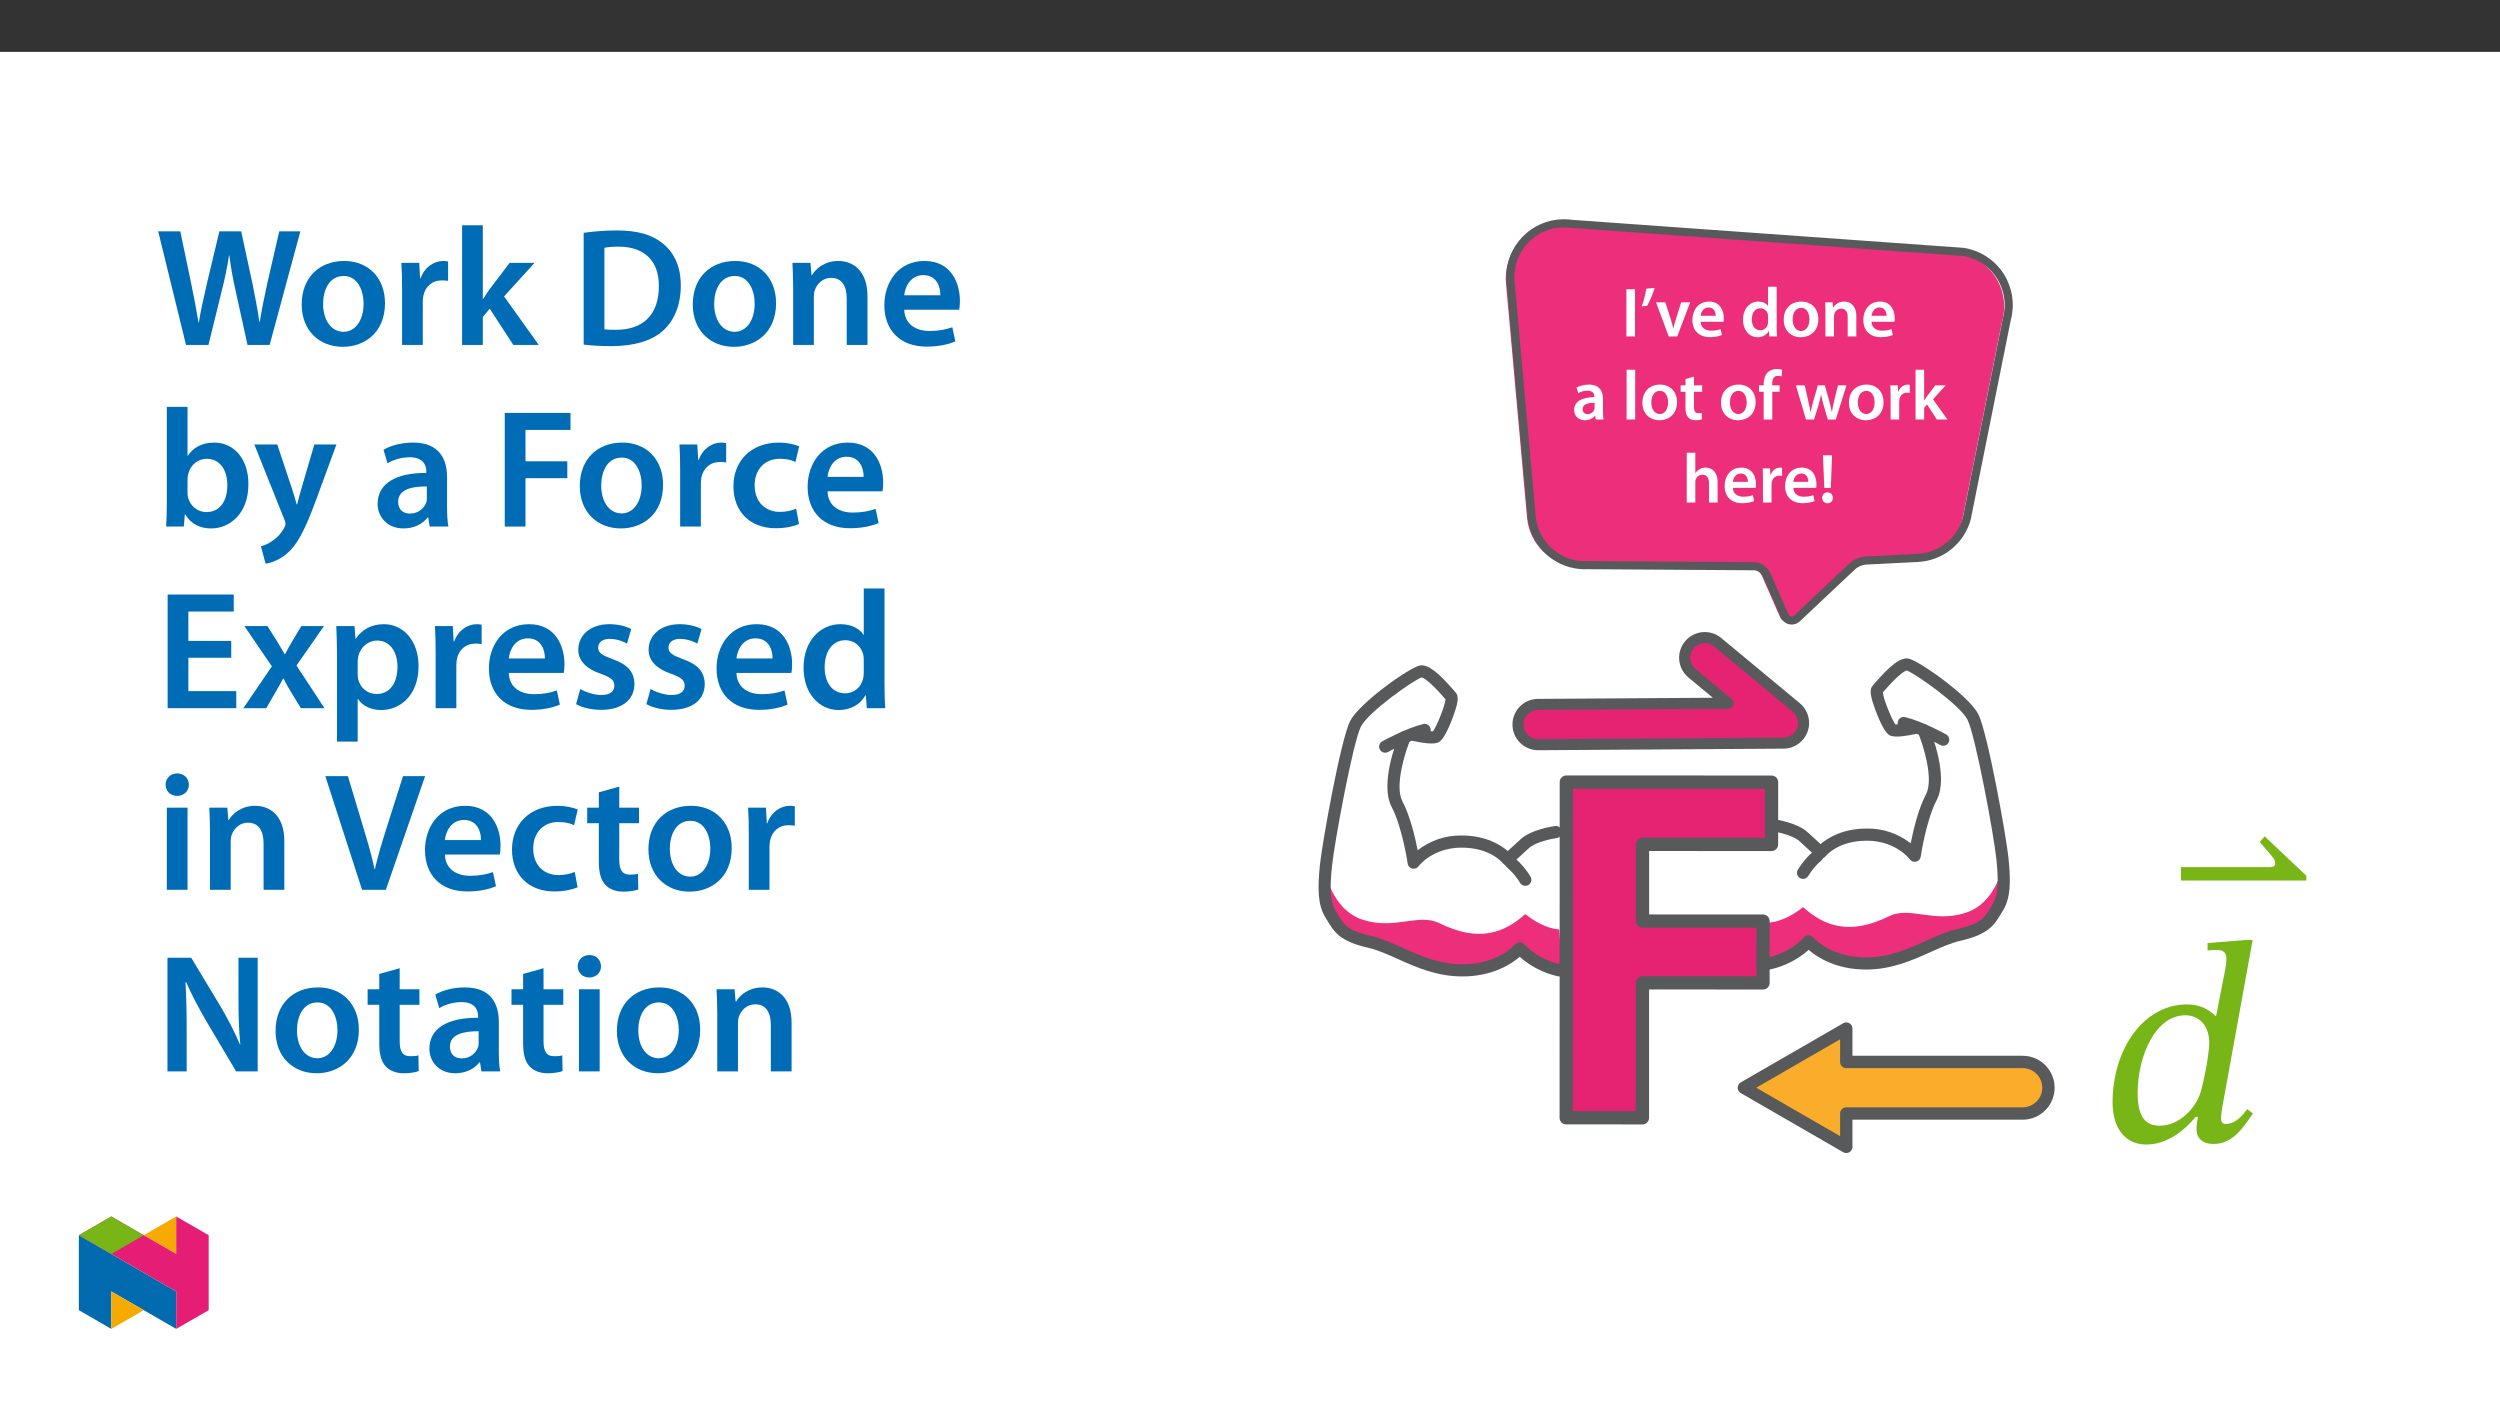 ﻿<?xml version="1.0" encoding="utf-8"?>
<svg xmlns="http://www.w3.org/2000/svg" xmlns:xlink="http://www.w3.org/1999/xlink" viewBox="0 0 960 540" version="1.1">
  <rect x="0" y="0" width="960" height="540" fill="#333333" stroke="none"/>
  <defs>
    <g>
      <symbol overflow="visible" id="glyph0-0">
        <path style="stroke:none;" d="M 0 0 L 95.625 0.031 L 95.672 -133.844 L 0.047 -133.875 Z M 47.844 -75.531 L 15.344 -124.312 L 80.375 -124.281 Z M 53.578 -66.922 L 86.109 -115.672 L 86.062 -18.141 Z M 15.297 -9.562 L 47.828 -58.312 L 80.328 -9.531 Z M 9.609 -115.703 L 42.109 -66.922 L 9.562 -18.172 Z M 9.609 -115.703 " />
      </symbol>
      <symbol overflow="visible" id="glyph0-1">
        <path style="stroke:none;" d="M 12.625 0 L 41.891 0.016 L 41.906 -51.812 L 88.188 -51.797 L 88.203 -75.516 L 41.922 -75.531 L 41.922 -104.984 L 91.453 -104.969 L 91.469 -128.875 L 12.672 -128.906 Z M 12.625 0 " />
      </symbol>
      <symbol overflow="visible" id="glyph1-0">
        <path style="stroke:none;" d="M 0 0 L 13.453 0 L 13.453 -18.828 L 0 -18.828 Z M 6.734 -10.625 L 2.156 -17.484 L 11.297 -17.484 Z M 7.531 -9.422 L 12.109 -16.281 L 12.109 -2.562 Z M 2.156 -1.344 L 6.734 -8.203 L 11.297 -1.344 Z M 1.344 -16.281 L 5.922 -9.422 L 1.344 -2.562 Z M 1.344 -16.281 " />
      </symbol>
      <symbol overflow="visible" id="glyph1-1">
        <path style="stroke:none;" d="M 1.906 -18.141 L 1.906 0 L 5.219 0 L 5.219 -18.141 Z M 1.906 -18.141 " />
      </symbol>
      <symbol overflow="visible" id="glyph1-2">
        <path style="stroke:none;" d="M 2.531 -18.375 C 2.203 -16.203 1.484 -13.531 0.781 -11.547 L 2.828 -11.766 C 3.828 -13.422 5 -16.172 5.734 -18.641 Z M 2.531 -18.375 " />
      </symbol>
      <symbol overflow="visible" id="glyph1-3">
        <path style="stroke:none;" d="M 0.297 -13.109 L 5.172 0 L 8.422 0 L 13.422 -13.109 L 9.953 -13.109 L 7.859 -6.453 C 7.5 -5.281 7.203 -4.25 6.969 -3.172 L 6.891 -3.172 C 6.641 -4.25 6.375 -5.297 6 -6.453 L 3.875 -13.109 Z M 0.297 -13.109 " />
      </symbol>
      <symbol overflow="visible" id="glyph1-4">
        <path style="stroke:none;" d="M 12.891 -5.625 C 12.938 -5.922 13 -6.406 13 -7.016 C 13 -9.906 11.594 -13.406 7.344 -13.406 C 3.141 -13.406 0.938 -9.984 0.938 -6.344 C 0.938 -2.344 3.438 0.266 7.688 0.266 C 9.578 0.266 11.141 -0.078 12.266 -0.562 L 11.781 -2.828 C 10.766 -2.469 9.688 -2.234 8.156 -2.234 C 6.031 -2.234 4.203 -3.25 4.109 -5.625 Z M 4.109 -7.938 C 4.25 -9.281 5.109 -11.141 7.156 -11.141 C 9.359 -11.141 9.906 -9.141 9.875 -7.938 Z M 4.109 -7.938 " />
      </symbol>
      <symbol overflow="visible" id="glyph1-5">
        <path style="stroke:none;" d="M 10.547 -19.109 L 10.547 -11.703 L 10.5 -11.703 C 9.906 -12.672 8.609 -13.406 6.812 -13.406 C 3.656 -13.406 0.922 -10.797 0.938 -6.406 C 0.938 -2.375 3.422 0.297 6.562 0.297 C 8.453 0.297 10.031 -0.625 10.812 -2.078 L 10.875 -2.078 L 11.031 0 L 13.969 0 C 13.906 -0.891 13.859 -2.344 13.859 -3.688 L 13.859 -19.109 Z M 10.547 -5.672 C 10.547 -5.328 10.516 -5 10.438 -4.703 C 10.109 -3.281 8.938 -2.375 7.594 -2.375 C 5.484 -2.375 4.312 -4.109 4.312 -6.531 C 4.312 -8.953 5.484 -10.844 7.609 -10.844 C 9.125 -10.844 10.172 -9.797 10.469 -8.531 C 10.516 -8.266 10.547 -7.906 10.547 -7.641 Z M 10.547 -5.672 " />
      </symbol>
      <symbol overflow="visible" id="glyph1-6">
        <path style="stroke:none;" d="M 7.719 -13.406 C 3.766 -13.406 0.938 -10.766 0.938 -6.453 C 0.938 -2.234 3.828 0.297 7.5 0.297 C 10.844 0.297 14.234 -1.859 14.234 -6.672 C 14.234 -10.656 11.625 -13.406 7.719 -13.406 Z M 7.641 -11 C 9.906 -11 10.812 -8.641 10.812 -6.594 C 10.812 -3.922 9.5 -2.094 7.609 -2.094 C 5.625 -2.094 4.359 -4.016 4.359 -6.531 C 4.359 -8.719 5.297 -11 7.641 -11 Z M 7.641 -11 " />
      </symbol>
      <symbol overflow="visible" id="glyph1-7">
        <path style="stroke:none;" d="M 1.781 0 L 5.078 0 L 5.078 -7.719 C 5.078 -8.094 5.141 -8.5 5.25 -8.766 C 5.594 -9.766 6.516 -10.703 7.828 -10.703 C 9.625 -10.703 10.328 -9.281 10.328 -7.406 L 10.328 0 L 13.641 0 L 13.641 -7.781 C 13.641 -11.922 11.281 -13.406 8.984 -13.406 C 6.812 -13.406 5.375 -12.156 4.797 -11.141 L 4.703 -11.141 L 4.547 -13.109 L 1.672 -13.109 C 1.719 -11.969 1.781 -10.703 1.781 -9.203 Z M 1.781 0 " />
      </symbol>
      <symbol overflow="visible" id="glyph1-8">
        <path style="stroke:none;" d="M 11.953 -7.859 C 11.953 -10.734 10.734 -13.406 6.531 -13.406 C 4.469 -13.406 2.766 -12.828 1.797 -12.25 L 2.453 -10.094 C 3.344 -10.656 4.688 -11.062 5.969 -11.062 C 8.281 -11.062 8.641 -9.625 8.641 -8.766 L 8.641 -8.562 C 3.797 -8.578 0.859 -6.891 0.859 -3.609 C 0.859 -1.609 2.344 0.297 4.984 0.297 C 6.703 0.297 8.078 -0.438 8.859 -1.453 L 8.938 -1.453 L 9.172 0 L 12.156 0 C 12 -0.812 11.953 -1.969 11.953 -3.141 Z M 8.719 -4.594 C 8.719 -4.359 8.719 -4.109 8.641 -3.875 C 8.312 -2.938 7.375 -2.078 6.031 -2.078 C 4.984 -2.078 4.141 -2.656 4.141 -3.953 C 4.141 -5.953 6.375 -6.438 8.719 -6.406 Z M 8.719 -4.594 " />
      </symbol>
      <symbol overflow="visible" id="glyph1-9">
        <path style="stroke:none;" d="M 1.781 0 L 5.078 0 L 5.078 -19.109 L 1.781 -19.109 Z M 1.781 0 " />
      </symbol>
      <symbol overflow="visible" id="glyph1-10">
        <path style="stroke:none;" d="M 2.312 -15.547 L 2.312 -13.109 L 0.453 -13.109 L 0.453 -10.625 L 2.312 -10.625 L 2.312 -4.469 C 2.312 -2.75 2.641 -1.531 3.359 -0.781 C 3.984 -0.109 4.984 0.297 6.219 0.297 C 7.234 0.297 8.125 0.141 8.609 -0.047 L 8.562 -2.562 C 8.172 -2.453 7.859 -2.422 7.266 -2.422 C 6 -2.422 5.562 -3.234 5.562 -4.844 L 5.562 -10.625 L 8.719 -10.625 L 8.719 -13.109 L 5.562 -13.109 L 5.562 -16.469 Z M 2.312 -15.547 " />
      </symbol>
      <symbol overflow="visible" id="glyph1-11">
        <path style="stroke:none;" d="M 5.469 0 L 5.469 -10.625 L 8.281 -10.625 L 8.281 -13.109 L 5.438 -13.109 L 5.438 -13.781 C 5.438 -15.391 5.969 -16.766 7.609 -16.766 C 8.234 -16.766 8.656 -16.656 9.047 -16.516 L 9.25 -19.078 C 8.75 -19.234 8.047 -19.406 7.156 -19.406 C 6 -19.406 4.703 -19.047 3.734 -18.141 C 2.609 -17.062 2.156 -15.359 2.156 -13.672 L 2.156 -13.109 L 0.375 -13.109 L 0.375 -10.625 L 2.156 -10.625 L 2.156 0 Z M 5.469 0 " />
      </symbol>
      <symbol overflow="visible" id="glyph1-12">
        <path style="stroke:none;" d="M 0.375 -13.109 L 4.25 0 L 7.344 0 L 9.016 -5.328 C 9.391 -6.625 9.719 -7.906 10.016 -9.531 L 10.062 -9.531 C 10.359 -7.938 10.656 -6.703 11.062 -5.328 L 12.625 0 L 15.688 0 L 19.797 -13.109 L 16.547 -13.109 L 15.094 -7.297 C 14.75 -5.766 14.422 -4.328 14.234 -2.906 L 14.172 -2.906 C 13.891 -4.328 13.531 -5.766 13.125 -7.297 L 11.484 -13.109 L 8.797 -13.109 L 7.078 -7.125 C 6.734 -5.781 6.297 -4.328 6.031 -2.906 L 5.969 -2.906 C 5.734 -4.328 5.438 -5.766 5.109 -7.156 L 3.766 -13.109 Z M 0.375 -13.109 " />
      </symbol>
      <symbol overflow="visible" id="glyph1-13">
        <path style="stroke:none;" d="M 1.781 0 L 5.078 0 L 5.078 -6.812 C 5.078 -7.156 5.109 -7.5 5.172 -7.797 C 5.469 -9.312 6.562 -10.312 8.125 -10.312 C 8.531 -10.312 8.828 -10.281 9.125 -10.219 L 9.125 -13.312 C 8.859 -13.375 8.656 -13.406 8.344 -13.406 C 6.922 -13.406 5.375 -12.453 4.734 -10.625 L 4.656 -10.625 L 4.516 -13.109 L 1.672 -13.109 C 1.75 -11.953 1.781 -10.656 1.781 -8.875 Z M 1.781 0 " />
      </symbol>
      <symbol overflow="visible" id="glyph1-14">
        <path style="stroke:none;" d="M 5.078 -19.109 L 1.781 -19.109 L 1.781 0 L 5.078 0 L 5.078 -4.469 L 6.188 -5.781 L 9.953 0 L 14.016 0 L 8.469 -7.75 L 13.344 -13.109 L 9.359 -13.109 L 6.156 -8.875 C 5.844 -8.422 5.469 -7.859 5.141 -7.344 L 5.078 -7.344 Z M 5.078 -19.109 " />
      </symbol>
      <symbol overflow="visible" id="glyph1-15">
        <path style="stroke:none;" d="M 1.781 0 L 5.078 0 L 5.078 -7.859 C 5.078 -8.203 5.109 -8.562 5.219 -8.859 C 5.594 -9.844 6.516 -10.703 7.797 -10.703 C 9.625 -10.703 10.328 -9.25 10.328 -7.375 L 10.328 0 L 13.641 0 L 13.641 -7.719 C 13.641 -11.922 11.297 -13.406 9.062 -13.406 C 8.234 -13.406 7.453 -13.188 6.781 -12.812 C 6.109 -12.453 5.547 -11.953 5.141 -11.328 L 5.078 -11.328 L 5.078 -19.109 L 1.781 -19.109 Z M 1.781 0 " />
      </symbol>
      <symbol overflow="visible" id="glyph1-16">
        <path style="stroke:none;" d="M 4.625 -5.594 L 5.109 -18.141 L 1.609 -18.141 L 2.125 -5.594 Z M 3.344 0.297 C 4.594 0.297 5.406 -0.625 5.406 -1.797 C 5.375 -3.047 4.594 -3.906 3.359 -3.906 C 2.156 -3.906 1.312 -3.047 1.312 -1.797 C 1.312 -0.625 2.156 0.297 3.344 0.297 Z M 3.344 0.297 " />
      </symbol>
      <symbol overflow="visible" id="glyph2-0">
        <path style="stroke:none;" d="M 35.062 -18.625 L 35.062 -20.391 C 35.062 -32.328 52.719 -40.875 52.719 -56.984 C 52.719 -68.391 43.188 -73.312 32.438 -73.312 C 21.375 -73.312 13.812 -67.078 13.812 -58.188 C 13.812 -53.047 15.891 -50.516 19.391 -50.516 C 22.031 -50.516 24.328 -51.953 24.328 -55.344 C 24.328 -59.516 22.031 -59.625 22.031 -63.234 C 22.031 -66.641 24.984 -69.156 31.453 -69.156 C 38.469 -69.156 42.844 -65.312 42.844 -56.656 C 42.844 -39.781 30.688 -35.734 30.688 -21.484 L 30.688 -18.625 Z M 39.234 -5.266 C 39.234 -8.656 36.938 -11.719 33.094 -11.719 C 29.047 -11.719 26.625 -8.766 26.625 -5.266 C 26.625 -1.641 28.719 0.875 32.984 0.875 C 36.938 0.875 39.234 -1.75 39.234 -5.266 Z M 65.203 18.516 L 65.203 -86.031 L 1.094 -86.031 L 1.094 18.516 Z M 59.516 12.719 L 6.688 12.719 L 6.688 -80.438 L 59.516 -80.438 Z M 59.516 12.719 " />
      </symbol>
      <symbol overflow="visible" id="glyph2-1">
        <path style="stroke:none;" d="M -2.078 -75.406 L -2.078 -77.266 L -18.078 -92.391 L -19.953 -90.203 L -16.547 -86.25 C -15.016 -84.391 -14.031 -83.516 -14.031 -81.969 C -14.031 -80.766 -14.906 -80.547 -16.547 -80.547 L -50.188 -80.547 L -50.188 -75.406 Z M -2.078 -75.406 " />
      </symbol>
      <symbol overflow="visible" id="glyph2-2">
        <path style="stroke:none;" d="M 57.969 -77.266 L 55.562 -77.266 L 40.656 -76.062 L 40.656 -73.203 C 40.656 -73.203 42.516 -73.422 44.391 -73.422 C 47.344 -73.422 47.891 -71.562 47.891 -70.141 C 47.891 -68.391 47.562 -66.531 47.562 -66.531 L 43.953 -48.109 L 43.625 -48.109 C 40.984 -50.844 37.266 -52.5 32.766 -52.5 C 16.328 -52.5 4.281 -35.734 4.172 -15.016 C 4.172 -3.953 9.859 1.312 17.094 1.312 C 23.891 1.312 30.578 -2.625 36.062 -9.312 L 36.938 -9.312 C 36.719 -8 36.391 -5.922 36.391 -4.609 C 36.391 -1.203 38.688 1.094 42.953 1.094 C 50.406 1.094 54.359 -5.266 58.078 -10.625 L 55.891 -12.281 C 54.359 -10.188 51.516 -6.578 47.672 -6.578 C 46.469 -6.578 45.812 -7.234 45.812 -8.656 C 45.812 -10.078 46.359 -13.266 46.359 -13.266 Z M 38.141 -19.281 C 36.281 -12.5 29.594 -5.922 22.359 -5.922 C 17.203 -5.922 13.812 -8.766 13.812 -18.406 C 13.812 -32.875 20.719 -48.328 32.109 -48.328 C 37.047 -48.328 41.312 -44.828 41.312 -37.594 C 41.312 -35.062 40.328 -27.844 38.141 -19.281 Z M 38.141 -19.281 " />
      </symbol>
      <symbol overflow="visible" id="glyph3-0">
        <path style="stroke:none;" d="M 0 0 L 32.375 0 L 32.375 -45.328 L 0 -45.328 Z M 16.188 -25.578 L 5.188 -42.094 L 27.188 -42.094 Z M 18.125 -22.656 L 29.141 -39.172 L 29.141 -6.156 Z M 5.188 -3.234 L 16.188 -19.75 L 27.188 -3.234 Z M 3.234 -39.172 L 14.25 -22.656 L 3.234 -6.156 Z M 3.234 -39.172 " />
      </symbol>
      <symbol overflow="visible" id="glyph3-1">
        <path style="stroke:none;" d="M 20.266 0 L 25.312 -20.531 C 26.609 -25.516 27.453 -29.719 28.172 -34.375 L 28.297 -34.375 C 28.875 -29.656 29.656 -25.516 30.75 -20.531 L 35.281 0 L 43.766 0 L 55.562 -43.641 L 47.469 -43.641 L 42.922 -23.953 C 41.766 -18.578 40.734 -13.594 39.953 -8.812 L 39.828 -8.812 C 39.172 -13.531 38.203 -18.391 37.172 -23.562 L 32.828 -43.641 L 24.469 -43.641 L 19.75 -23.891 C 18.516 -18.391 17.281 -13.203 16.578 -8.609 L 16.453 -8.609 C 15.734 -12.953 14.703 -18.516 13.594 -23.828 L 9.453 -43.641 L 0.969 -43.641 L 11.656 0 Z M 20.266 0 " />
      </symbol>
      <symbol overflow="visible" id="glyph3-2">
        <path style="stroke:none;" d="M 18.578 -32.25 C 9.062 -32.25 2.266 -25.906 2.266 -15.547 C 2.266 -5.375 9.188 0.719 18.062 0.719 C 26.094 0.719 34.25 -4.469 34.25 -16.062 C 34.25 -25.641 27.969 -32.25 18.578 -32.25 Z M 18.391 -26.484 C 23.828 -26.484 26.031 -20.781 26.031 -15.859 C 26.031 -9.453 22.859 -5.047 18.328 -5.047 C 13.531 -5.047 10.484 -9.641 10.484 -15.734 C 10.484 -20.984 12.75 -26.484 18.391 -26.484 Z M 18.391 -26.484 " />
      </symbol>
      <symbol overflow="visible" id="glyph3-3">
        <path style="stroke:none;" d="M 4.281 0 L 12.234 0 L 12.234 -16.375 C 12.234 -17.219 12.297 -18.062 12.438 -18.781 C 13.141 -22.406 15.797 -24.797 19.547 -24.797 C 20.531 -24.797 21.234 -24.734 21.953 -24.609 L 21.953 -32.047 C 21.297 -32.188 20.844 -32.25 20.078 -32.25 C 16.641 -32.25 12.953 -29.984 11.391 -25.578 L 11.203 -25.578 L 10.875 -31.531 L 4.016 -31.531 C 4.203 -28.75 4.281 -25.641 4.281 -21.375 Z M 4.281 0 " />
      </symbol>
      <symbol overflow="visible" id="glyph3-4">
        <path style="stroke:none;" d="M 12.234 -45.969 L 4.281 -45.969 L 4.281 0 L 12.234 0 L 12.234 -10.75 L 14.891 -13.922 L 23.953 0 L 33.734 0 L 20.391 -18.641 L 32.109 -31.531 L 22.531 -31.531 L 14.828 -21.375 C 14.047 -20.266 13.141 -18.906 12.375 -17.672 L 12.234 -17.672 Z M 12.234 -45.969 " />
      </symbol>
      <symbol overflow="visible" id="glyph3-5">
        <path style="stroke:none;" d="M 4.594 -0.125 C 7.25 0.188 10.75 0.453 15.344 0.453 C 23.828 0.453 30.75 -1.547 35.094 -5.5 C 39.234 -9.266 41.891 -15.016 41.891 -22.859 C 41.891 -30.234 39.297 -35.484 35.031 -38.922 C 31.016 -42.281 25.453 -43.969 17.281 -43.969 C 12.562 -43.969 8.156 -43.578 4.594 -43.062 Z M 12.562 -37.297 C 13.734 -37.562 15.469 -37.75 18 -37.75 C 27.969 -37.75 33.547 -32.188 33.469 -22.594 C 33.469 -11.531 27.328 -5.766 16.969 -5.828 C 15.344 -5.828 13.656 -5.828 12.562 -6.016 Z M 12.562 -37.297 " />
      </symbol>
      <symbol overflow="visible" id="glyph3-6">
        <path style="stroke:none;" d="M 4.281 0 L 12.234 0 L 12.234 -18.578 C 12.234 -19.484 12.375 -20.469 12.625 -21.109 C 13.469 -23.5 15.672 -25.766 18.844 -25.766 C 23.188 -25.766 24.859 -22.344 24.859 -17.812 L 24.859 0 L 32.828 0 L 32.828 -18.719 C 32.828 -28.688 27.125 -32.25 21.625 -32.25 C 16.375 -32.25 12.953 -29.266 11.531 -26.812 L 11.328 -26.812 L 10.938 -31.531 L 4.016 -31.531 C 4.141 -28.812 4.281 -25.766 4.281 -22.141 Z M 4.281 0 " />
      </symbol>
      <symbol overflow="visible" id="glyph3-7">
        <path style="stroke:none;" d="M 31.016 -13.531 C 31.141 -14.25 31.281 -15.406 31.281 -16.906 C 31.281 -23.828 27.906 -32.25 17.672 -32.25 C 7.578 -32.25 2.266 -24.016 2.266 -15.281 C 2.266 -5.641 8.281 0.641 18.516 0.641 C 23.047 0.641 26.812 -0.188 29.531 -1.359 L 28.359 -6.797 C 25.906 -5.953 23.312 -5.375 19.625 -5.375 C 14.5 -5.375 10.094 -7.828 9.906 -13.531 Z M 9.906 -19.094 C 10.234 -22.344 12.297 -26.812 17.219 -26.812 C 22.531 -26.812 23.828 -22.016 23.766 -19.094 Z M 9.906 -19.094 " />
      </symbol>
      <symbol overflow="visible" id="glyph3-8">
        <path style="stroke:none;" d="M 4.281 -8.875 C 4.281 -5.641 4.141 -2.141 4.016 0 L 10.812 0 L 11.203 -4.734 L 11.328 -4.734 C 13.594 -0.844 17.219 0.719 21.297 0.719 C 28.422 0.719 35.609 -4.922 35.609 -16.25 C 35.672 -25.828 30.172 -32.25 22.469 -32.25 C 17.734 -32.25 14.312 -30.234 12.375 -27.188 L 12.234 -27.188 L 12.234 -45.969 L 4.281 -45.969 Z M 12.234 -18.125 C 12.234 -18.906 12.375 -19.625 12.5 -20.203 C 13.344 -23.703 16.312 -26.031 19.547 -26.031 C 24.859 -26.031 27.516 -21.5 27.516 -15.922 C 27.516 -9.516 24.469 -5.562 19.484 -5.562 C 16.062 -5.562 13.281 -7.906 12.438 -11.141 C 12.297 -11.719 12.234 -12.375 12.234 -13.016 Z M 12.234 -18.125 " />
      </symbol>
      <symbol overflow="visible" id="glyph3-9">
        <path style="stroke:none;" d="M 0.516 -31.531 L 12.109 -2.594 C 12.438 -1.812 12.5 -1.359 12.5 -1.031 C 12.5 -0.641 12.375 -0.188 12.047 0.391 C 10.938 2.531 9.188 4.406 7.641 5.375 C 6.016 6.547 4.406 7.25 3.047 7.578 L 4.859 14.25 C 6.797 13.984 10.031 12.953 13.203 10.234 C 16.906 7 19.812 1.75 24.156 -10.031 L 32.047 -31.531 L 23.562 -31.531 L 18.641 -14.703 C 18 -12.688 17.422 -10.297 16.969 -8.547 L 16.766 -8.547 C 16.312 -10.297 15.609 -12.688 14.953 -14.641 L 9.328 -31.531 Z M 0.516 -31.531 " />
      </symbol>
      <symbol overflow="visible" id="glyph3-10">
        <path style="stroke:none;" d="M 28.75 -18.906 C 28.75 -25.828 25.828 -32.25 15.734 -32.25 C 10.75 -32.25 6.672 -30.891 4.344 -29.469 L 5.891 -24.281 C 8.031 -25.641 11.266 -26.609 14.375 -26.609 C 19.938 -26.609 20.781 -23.188 20.781 -21.109 L 20.781 -20.594 C 9.125 -20.656 2.078 -16.578 2.078 -8.672 C 2.078 -3.891 5.641 0.719 11.984 0.719 C 16.125 0.719 19.422 -1.031 21.297 -3.5 L 21.5 -3.5 L 22.078 0 L 29.266 0 C 28.875 -1.938 28.75 -4.734 28.75 -7.578 Z M 20.984 -11.078 C 20.984 -10.484 20.984 -9.906 20.781 -9.328 C 20 -7.062 17.734 -4.984 14.5 -4.984 C 11.984 -4.984 9.969 -6.406 9.969 -9.516 C 9.969 -14.312 15.344 -15.469 20.984 -15.406 Z M 20.984 -11.078 " />
      </symbol>
      <symbol overflow="visible" id="glyph3-11">
        <path style="stroke:none;" d="M 4.594 0 L 12.562 0 L 12.562 -18.578 L 28.625 -18.578 L 28.625 -25.062 L 12.562 -25.062 L 12.562 -37.109 L 29.844 -37.109 L 29.844 -43.641 L 4.594 -43.641 Z M 4.594 0 " />
      </symbol>
      <symbol overflow="visible" id="glyph3-12">
        <path style="stroke:none;" d="M 26.359 -6.859 C 24.797 -6.219 22.797 -5.641 20.078 -5.641 C 14.641 -5.641 10.422 -9.328 10.422 -15.797 C 10.359 -21.562 13.984 -26.031 20.078 -26.031 C 22.922 -26.031 24.797 -25.453 26.094 -24.797 L 27.516 -30.828 C 25.703 -31.594 22.734 -32.25 19.812 -32.25 C 8.734 -32.25 2.266 -24.922 2.266 -15.469 C 2.266 -5.703 8.672 0.641 18.516 0.641 C 22.469 0.641 25.766 -0.188 27.453 -0.969 Z M 26.359 -6.859 " />
      </symbol>
      <symbol overflow="visible" id="glyph3-13">
        <path style="stroke:none;" d="M 29.016 -25.828 L 12.562 -25.828 L 12.562 -37.109 L 29.984 -37.109 L 29.984 -43.641 L 4.594 -43.641 L 4.594 0 L 30.953 0 L 30.953 -6.547 L 12.562 -6.547 L 12.562 -19.359 L 29.016 -19.359 Z M 29.016 -25.828 " />
      </symbol>
      <symbol overflow="visible" id="glyph3-14">
        <path style="stroke:none;" d="M 0.719 -31.531 L 11.266 -16.062 L 0.328 0 L 9.125 0 L 12.75 -6.281 C 13.734 -8.031 14.703 -9.578 15.609 -11.391 L 15.734 -11.391 C 16.641 -9.641 17.547 -7.969 18.578 -6.281 L 22.406 0 L 31.469 0 L 20.719 -16.375 L 31.281 -31.531 L 22.594 -31.531 L 19.094 -25.703 C 18.125 -24.094 17.219 -22.469 16.312 -20.719 L 16.188 -20.719 C 15.281 -22.344 14.375 -23.891 13.344 -25.578 L 9.578 -31.531 Z M 0.719 -31.531 " />
      </symbol>
      <symbol overflow="visible" id="glyph3-15">
        <path style="stroke:none;" d="M 4.281 12.828 L 12.234 12.828 L 12.234 -3.5 L 12.375 -3.5 C 13.984 -0.969 17.281 0.719 21.234 0.719 C 28.422 0.719 35.609 -4.797 35.609 -16.188 C 35.609 -26.031 29.594 -32.25 22.344 -32.25 C 17.547 -32.25 13.859 -30.234 11.531 -26.672 L 11.391 -26.672 L 11 -31.531 L 4.016 -31.531 C 4.141 -28.562 4.281 -25.188 4.281 -21.047 Z M 12.234 -18.062 C 12.234 -18.719 12.375 -19.422 12.5 -20.078 C 13.344 -23.562 16.375 -25.969 19.688 -25.969 C 24.797 -25.969 27.516 -21.438 27.516 -15.859 C 27.516 -9.641 24.547 -5.438 19.484 -5.438 C 16.062 -5.438 13.281 -7.766 12.438 -11 C 12.297 -11.719 12.234 -12.438 12.234 -13.203 Z M 12.234 -18.062 " />
      </symbol>
      <symbol overflow="visible" id="glyph3-16">
        <path style="stroke:none;" d="M 2.328 -1.547 C 4.656 -0.266 8.094 0.641 11.906 0.641 C 20.266 0.641 24.734 -3.5 24.734 -9.266 C 24.672 -13.922 22.078 -16.828 16.312 -18.844 C 12.297 -20.328 10.812 -21.234 10.812 -23.25 C 10.812 -25.188 12.375 -26.609 15.219 -26.609 C 18 -26.609 20.594 -25.578 21.891 -24.797 L 23.5 -30.375 C 21.625 -31.406 18.578 -32.25 15.094 -32.25 C 7.766 -32.25 3.172 -27.969 3.172 -22.406 C 3.172 -18.641 5.703 -15.281 11.844 -13.203 C 15.734 -11.781 17.031 -10.75 17.031 -8.609 C 17.031 -6.547 15.469 -5.047 11.984 -5.047 C 9.125 -5.047 5.703 -6.281 3.953 -7.375 Z M 2.328 -1.547 " />
      </symbol>
      <symbol overflow="visible" id="glyph3-17">
        <path style="stroke:none;" d="M 25.375 -45.969 L 25.375 -28.172 L 25.25 -28.172 C 23.828 -30.5 20.719 -32.25 16.375 -32.25 C 8.812 -32.25 2.203 -25.969 2.266 -15.406 C 2.266 -5.703 8.219 0.719 15.797 0.719 C 20.328 0.719 24.156 -1.484 26.031 -4.984 L 26.156 -4.984 L 26.547 0 L 33.609 0 C 33.469 -2.141 33.344 -5.641 33.344 -8.875 L 33.344 -45.969 Z M 25.375 -13.656 C 25.375 -12.828 25.312 -12.047 25.125 -11.328 C 24.344 -7.906 21.5 -5.703 18.266 -5.703 C 13.203 -5.703 10.359 -9.906 10.359 -15.734 C 10.359 -21.562 13.203 -26.094 18.328 -26.094 C 21.953 -26.094 24.469 -23.562 25.188 -20.531 C 25.312 -19.875 25.375 -19.031 25.375 -18.391 Z M 25.375 -13.656 " />
      </symbol>
      <symbol overflow="visible" id="glyph3-18">
        <path style="stroke:none;" d="M 12.234 0 L 12.234 -31.531 L 4.281 -31.531 L 4.281 0 Z M 8.281 -44.672 C 5.641 -44.672 3.812 -42.797 3.812 -40.344 C 3.812 -38.016 5.562 -36.062 8.219 -36.062 C 11 -36.062 12.75 -38.016 12.75 -40.344 C 12.688 -42.797 11 -44.672 8.281 -44.672 Z M 8.281 -44.672 " />
      </symbol>
      <symbol overflow="visible" id="glyph3-19">
        <path style="stroke:none;" d="M 23.703 0 L 38.781 -43.641 L 30.297 -43.641 L 23.953 -23.703 C 22.281 -18.391 20.656 -13.078 19.484 -7.906 L 19.359 -7.906 C 18.266 -13.203 16.766 -18.266 15.094 -23.766 L 9.125 -43.641 L 0.453 -43.641 L 14.562 0 Z M 23.703 0 " />
      </symbol>
      <symbol overflow="visible" id="glyph3-20">
        <path style="stroke:none;" d="M 5.562 -37.422 L 5.562 -31.531 L 1.094 -31.531 L 1.094 -25.578 L 5.562 -25.578 L 5.562 -10.75 C 5.562 -6.609 6.344 -3.688 8.094 -1.875 C 9.578 -0.266 11.984 0.719 14.953 0.719 C 17.422 0.719 19.547 0.328 20.719 -0.125 L 20.594 -6.156 C 19.688 -5.891 18.906 -5.828 17.484 -5.828 C 14.438 -5.828 13.406 -7.766 13.406 -11.656 L 13.406 -25.578 L 20.984 -25.578 L 20.984 -31.531 L 13.406 -31.531 L 13.406 -39.625 Z M 5.562 -37.422 " />
      </symbol>
      <symbol overflow="visible" id="glyph3-21">
        <path style="stroke:none;" d="M 11.906 0 L 11.906 -15.609 C 11.906 -22.797 11.781 -28.562 11.453 -34.188 L 11.719 -34.25 C 13.859 -29.328 16.703 -24.016 19.484 -19.234 L 30.891 0 L 39.172 0 L 39.172 -43.641 L 31.797 -43.641 L 31.797 -28.422 C 31.797 -21.75 31.922 -16.125 32.5 -10.297 L 32.375 -10.297 C 30.375 -15.016 27.781 -20.078 24.922 -24.922 L 13.656 -43.641 L 4.531 -43.641 L 4.531 0 Z M 11.906 0 " />
      </symbol>
    </g>
    <clipPath id="clip1">
      <path d="M 535 84.18 L 788.973 84.18 L 788.973 283 L 535 283 Z M 535 84.18 " />
    </clipPath>
    <clipPath id="clip2">
      <path d="M 506.32 255 L 602 255 L 602 375 L 506.32 375 Z M 506.32 255 " />
    </clipPath>
    <clipPath id="clip3">
      <rect width="102" height="209" />
    </clipPath>
    <g id="surface7" clip-path="url(#clip3)">
      <g style="fill:rgb(90.199%,13.3%,44.699%);fill-opacity:1;">
        <use xlink:href="#glyph0-1" x="0.803" y="160.218" />
      </g>
    </g>
    <clipPath id="clip4">
      <path d="M 586 266 L 693 266 L 693 478.223 L 586 478.223 Z M 586 266 " />
    </clipPath>
    <clipPath id="clip5">
      <rect width="107" height="213" />
    </clipPath>
    <g id="surface6" clip-path="url(#clip5)">
      <path style="fill:none;stroke-width:6;stroke-linecap:round;stroke-linejoin:round;stroke:rgb(34.499%,34.9%,35.699%);stroke-opacity:1;stroke-miterlimit:4;" d="M 0.001 0 L 34.427 -0.014 L 34.449 60.961 L 88.898 60.938 L 88.907 88.842 L 34.459 88.861 L 34.472 123.511 L 92.749 123.488 L 92.758 151.613 L 0.056 151.65 Z M 0.001 0 " transform="matrix(0.85,0,0,-0.85,15.425,163.223)" />
    </g>
    <clipPath id="clip6">
      <path d="M 667 392 L 788.973 392 L 788.973 443 L 667 443 Z M 667 392 " />
    </clipPath>
    <clipPath id="clip7">
      <path d="M 30.277 474 L 68 474 L 68 510.301 L 30.277 510.301 Z M 30.277 474 " />
    </clipPath>
    <clipPath id="clip8">
      <path d="M 42 495 L 56 495 L 56 510.301 L 42 510.301 Z M 42 495 " />
    </clipPath>
    <clipPath id="clip9">
      <path d="M 55 467.125 L 68 467.125 L 68 482 L 55 482 Z M 55 467.125 " />
    </clipPath>
    <clipPath id="clip10">
      <path d="M 30.277 467.125 L 80.133 467.125 L 80.133 510.301 L 30.277 510.301 Z M 30.277 467.125 " />
    </clipPath>
    <clipPath id="clip11">
      <path d="M 30.277 467.125 L 56 467.125 L 56 482 L 30.277 482 Z M 30.277 467.125 " />
    </clipPath>
  </defs>
  <g id="surface1">
    <path style=" stroke:none;fill-rule:nonzero;fill:rgb(100%,100%,100%);fill-opacity:1;" d="M 0 559.926 L 960 559.926 L 960 19.926 L 0 19.926 Z M 0 559.926 " />
    <path style=" stroke:none;fill-rule:nonzero;fill:rgb(92.899%,17.999%,47.8%);fill-opacity:1;" d="M 766.277 106.383 C 763.066 101.441 757.895 98.109 752.066 97.227 L 601.902 86.48 C 601.441 86.41 600.977 86.359 600.52 86.316 C 589.168 85.383 579.207 93.828 578.273 105.18 C 578.172 106.434 578.184 107.695 578.309 108.949 L 586.402 199.012 C 587.398 208.871 595.27 216.625 605.141 217.477 C 606.074 217.555 607.012 217.57 607.949 217.523 L 671.254 217.93 C 673.562 217.812 675.703 219.137 676.633 221.25 L 683.559 237.016 C 684.215 238.508 685.957 239.188 687.453 238.531 C 687.758 238.395 688.043 238.207 688.289 237.977 L 709.375 218.141 C 710.914 216.691 712.922 215.84 715.031 215.734 L 734.656 214.75 C 743.547 214.312 751.148 208.219 753.5 199.633 L 768.863 123.094 C 770.43 117.41 769.488 111.328 766.277 106.383 " />
    <g clip-path="url(#clip1)" clip-rule="nonzero">
      <path style="fill:none;stroke-width:3.673;stroke-linecap:butt;stroke-linejoin:miter;stroke:rgb(34.499%,34.9%,35.699%);stroke-opacity:1;stroke-miterlimit:10;" d="M 0.002 0.002 C -3.78 5.815 -9.865 9.735 -16.721 10.774 L -193.385 23.412 C -193.923 23.495 -194.474 23.559 -195.012 23.605 C -208.367 24.708 -220.081 14.772 -221.184 1.417 C -221.303 -0.058 -221.289 -1.542 -221.142 -3.017 L -211.62 -108.973 C -210.448 -120.573 -201.188 -129.695 -189.575 -130.697 L -189.571 -130.697 C -188.477 -130.788 -187.374 -130.807 -186.271 -130.752 L -111.795 -131.23 C -109.079 -131.092 -106.561 -132.65 -105.467 -135.136 L -97.319 -153.684 C -96.547 -155.439 -94.497 -156.239 -92.737 -155.467 C -92.374 -155.306 -92.043 -155.085 -91.754 -154.814 L -66.947 -131.478 C -65.136 -129.773 -62.774 -128.771 -60.292 -128.647 L -37.204 -127.489 C -26.744 -126.979 -17.801 -119.805 -15.035 -109.704 L 3.044 -19.658 C 4.882 -12.971 3.775 -5.816 0.002 0.002 Z M 0.002 0.002 " transform="matrix(0.85,0,0,-0.85,768.026,105.877)" />
    </g>
    <path style=" stroke:none;fill-rule:nonzero;fill:rgb(92.899%,17.999%,47.8%);fill-opacity:1;" d="M 508.957 334.543 C 508.957 334.543 511.207 349.32 523.426 353.23 C 535.648 357.137 544.777 350.574 552.723 354.496 C 568.07 362.07 577.684 358.152 585.723 351.004 C 593.074 356.91 598.758 356.91 598.758 356.91 L 599.762 372.625 L 588.23 368.527 L 583.621 364.684 C 583.621 364.684 573.621 372.625 561.559 372.625 C 549.492 372.625 534.734 364.336 530.195 362.969 C 525.656 361.602 517.031 360.371 514.043 355.82 C 511.059 351.27 506.93 340.68 508.957 334.543 " />
    <path style=" stroke:none;fill-rule:nonzero;fill:rgb(34.499%,34.9%,35.699%);fill-opacity:1;" d="M 531.914 289.039 C 530.625 289.039 529.582 287.996 529.582 286.707 C 529.578 285.859 530.039 285.078 530.781 284.668 C 531.145 284.465 539.793 279.68 546.512 278.031 C 547.762 277.727 549.023 278.496 549.328 279.746 C 549.633 280.996 548.867 282.258 547.617 282.566 C 541.504 284.062 533.129 288.699 533.047 288.742 C 532.699 288.938 532.312 289.039 531.914 289.039 " />
    <g clip-path="url(#clip2)" clip-rule="nonzero">
      <path style=" stroke:none;fill-rule:nonzero;fill:rgb(34.499%,34.9%,35.699%);fill-opacity:1;" d="M 555.449 268.977 L 555.461 268.988 Z M 598.762 374.961 C 598.594 374.961 598.426 374.941 598.258 374.906 C 592.809 373.699 587.754 371.117 583.574 367.414 C 580.445 370.121 573.215 374.957 561.559 374.957 C 551.719 374.957 543.832 371.418 536.875 368.297 C 532.812 366.477 528.977 364.754 525.137 363.879 C 514.496 361.449 512.277 357.773 509.926 353.887 C 509.66 353.441 509.387 352.988 509.09 352.523 C 505.98 347.633 505.914 341.352 506.844 332.152 C 507.691 323.758 514.879 283.766 518.473 276.816 C 522.059 269.883 541.316 256.234 545.266 255.547 C 548.254 255.027 552.164 257.949 558.742 265.648 L 558.992 265.941 C 560.062 267.18 559.812 269.023 559.387 270.832 C 558.879 272.965 555.277 283.879 552.254 285.133 C 550.191 285.996 545.414 285.145 542.754 284.555 C 541.492 284.281 540.699 283.039 540.973 281.777 C 541.25 280.52 542.492 279.723 543.75 280 C 545.883 280.508 548.062 280.789 550.25 280.84 C 551.668 278.965 554.922 270.992 555.082 268.547 C 548.297 260.625 546.148 260.176 545.926 260.152 C 543.285 260.832 525.574 273.238 522.613 278.961 C 519.551 284.887 512.395 323.633 511.48 332.621 C 510.656 340.801 510.641 346.27 513.027 350.02 C 513.34 350.516 513.633 351 513.922 351.473 C 516.055 355.008 517.465 357.34 526.176 359.328 C 530.465 360.309 534.504 362.121 538.785 364.039 C 545.633 367.113 552.715 370.293 561.559 370.293 C 575.113 370.293 581.539 362.957 581.809 362.645 C 582.25 362.125 582.898 361.824 583.582 361.824 C 584.266 361.82 584.914 362.117 585.359 362.633 C 589.141 366.508 593.969 369.188 599.258 370.348 C 600.516 370.625 601.312 371.867 601.035 373.125 C 600.801 374.195 599.855 374.957 598.758 374.957 Z M 598.762 374.961 " />
    </g>
    <path style=" stroke:none;fill-rule:nonzero;fill:rgb(34.499%,34.9%,35.699%);fill-opacity:1;" d="M 542.852 333.59 C 541.691 333.59 540.707 332.742 540.543 331.594 C 540.52 331.453 538.484 317.648 534.402 309.875 C 529.695 300.934 536.484 284.066 537.273 282.172 C 537.77 280.98 539.133 280.418 540.324 280.914 C 541.512 281.41 542.074 282.777 541.582 283.965 C 539.672 288.555 535.406 301.762 538.531 307.707 C 541.5 313.352 543.414 321.5 544.387 326.496 C 549.184 322.734 555.125 320.734 561.223 320.824 C 570.656 320.824 576.348 324.504 578.984 326.797 C 580.176 325.727 581.918 324.148 583.84 322.344 C 587.883 318.547 596.203 317.324 597.137 317.195 C 598.414 317.023 599.59 317.918 599.766 319.195 C 599.938 320.469 599.043 321.645 597.766 321.82 C 595.633 322.113 589.539 323.387 587.035 325.742 C 583.434 329.125 580.453 331.734 580.426 331.758 C 579.453 332.605 577.98 332.508 577.133 331.539 C 577.098 331.5 577.066 331.461 577.035 331.422 C 576.855 331.191 572.219 325.492 561.223 325.492 C 550.105 325.492 544.785 332.566 544.73 332.637 C 544.293 333.238 543.594 333.59 542.852 333.59 " />
    <path style=" stroke:none;fill-rule:nonzero;fill:rgb(34.499%,34.9%,35.699%);fill-opacity:1;" d="M 585.727 340.16 C 584.895 340.164 584.125 339.719 583.707 339 C 582.363 336.766 580.668 334.766 578.688 333.074 C 577.688 332.262 577.535 330.793 578.348 329.793 C 579.156 328.805 580.605 328.645 581.605 329.438 C 584.039 331.488 586.113 333.93 587.746 336.66 C 588.391 337.773 588.012 339.203 586.895 339.848 C 586.539 340.055 586.137 340.16 585.727 340.164 Z M 585.727 340.16 " />
    <path style=" stroke:none;fill-rule:nonzero;fill:rgb(92.899%,17.999%,47.8%);fill-opacity:1;" d="M 769.141 331.883 C 769.141 331.883 766.895 346.66 754.672 350.57 C 742.453 354.477 733.324 347.914 725.379 351.836 C 710.027 359.41 700.414 355.492 692.375 348.344 C 685.023 354.25 679.34 354.25 679.34 354.25 L 678.336 369.965 L 689.867 365.871 L 694.477 362.023 C 694.477 362.023 704.477 369.965 716.539 369.965 C 728.605 369.965 743.363 361.676 747.902 360.309 C 752.441 358.945 761.066 357.711 764.055 353.16 C 767.039 348.609 771.168 338.02 769.141 331.883 " />
    <path style=" stroke:none;fill-rule:nonzero;fill:rgb(34.499%,34.9%,35.699%);fill-opacity:1;" d="M 746.184 286.379 C 747.473 286.379 748.52 285.336 748.52 284.047 C 748.52 283.199 748.062 282.418 747.32 282.008 C 746.957 281.805 738.305 277.02 731.59 275.371 C 730.336 275.066 729.074 275.836 728.77 277.086 C 728.465 278.336 729.23 279.598 730.48 279.906 C 736.598 281.402 744.969 286.039 745.055 286.082 C 745.398 286.277 745.789 286.379 746.184 286.379 " />
    <path style=" stroke:none;fill-rule:nonzero;fill:rgb(34.499%,34.9%,35.699%);fill-opacity:1;" d="M 722.641 266.328 L 722.648 266.316 Z M 677.062 370.465 C 676.785 369.207 677.582 367.965 678.84 367.688 C 684.129 366.527 688.961 363.848 692.738 359.973 C 693.184 359.457 693.832 359.16 694.516 359.164 C 695.199 359.164 695.848 359.465 696.293 359.984 C 696.559 360.297 702.988 367.633 716.539 367.633 C 725.383 367.633 732.465 364.453 739.316 361.383 C 743.594 359.461 747.633 357.648 751.922 356.668 C 760.633 354.68 762.043 352.348 764.18 348.812 C 764.465 348.34 764.758 347.855 765.074 347.359 C 767.457 343.609 767.445 338.141 766.617 329.961 C 765.707 320.977 758.547 282.227 755.484 276.301 C 752.523 270.578 734.816 258.172 732.176 257.492 C 731.949 257.516 729.805 257.965 723.016 265.887 C 723.176 268.332 726.434 276.305 727.848 278.18 C 730.039 278.129 732.219 277.848 734.348 277.34 C 735.605 277.062 736.852 277.859 737.125 279.121 C 737.402 280.379 736.605 281.621 735.348 281.895 C 732.684 282.484 727.906 283.336 725.844 282.473 C 722.824 281.219 719.219 270.305 718.711 268.172 C 718.285 266.363 718.035 264.52 719.109 263.281 L 719.359 262.988 C 725.934 255.289 729.848 252.367 732.832 252.887 C 736.785 253.574 756.043 267.223 759.629 274.156 C 763.219 281.105 770.406 321.098 771.254 329.492 C 772.188 338.691 772.117 344.973 769.008 349.863 C 768.715 350.328 768.438 350.781 768.172 351.227 C 765.82 355.113 763.602 358.789 752.961 361.219 C 749.121 362.094 745.285 363.816 741.227 365.637 C 734.27 368.762 726.379 372.301 716.539 372.301 C 704.883 372.301 697.656 367.461 694.523 364.754 C 690.344 368.461 685.293 371.039 679.84 372.246 C 679.676 372.281 679.508 372.301 679.34 372.301 C 678.242 372.297 677.297 371.535 677.062 370.465 " />
    <path style=" stroke:none;fill-rule:nonzero;fill:rgb(34.499%,34.9%,35.699%);fill-opacity:1;" d="M 735.25 330.93 C 736.406 330.93 737.391 330.078 737.559 328.93 C 737.578 328.793 739.613 314.988 743.699 307.215 C 748.402 298.273 741.617 281.406 740.824 279.512 C 740.324 278.324 738.957 277.77 737.77 278.27 C 736.59 278.77 736.035 280.121 736.52 281.305 C 738.426 285.895 742.695 299.102 739.57 305.043 C 736.602 310.691 734.688 318.84 733.711 323.836 C 728.914 320.074 722.973 318.07 716.879 318.164 C 707.441 318.164 701.75 321.84 699.113 324.137 C 697.922 323.066 696.18 321.488 694.258 319.684 C 690.219 315.887 681.898 314.664 680.961 314.535 C 679.684 314.363 678.508 315.258 678.336 316.535 C 678.16 317.809 679.055 318.984 680.332 319.16 C 682.469 319.453 688.559 320.727 691.066 323.082 C 694.668 326.465 697.645 329.074 697.676 329.098 C 698.645 329.945 700.117 329.848 700.969 328.879 C 701 328.84 701.031 328.801 701.062 328.762 C 701.246 328.531 705.879 322.832 716.879 322.832 C 727.992 322.832 733.316 329.906 733.367 329.977 C 733.809 330.578 734.504 330.93 735.25 330.93 " />
    <path style=" stroke:none;fill-rule:nonzero;fill:rgb(34.499%,34.9%,35.699%);fill-opacity:1;" d="M 692.371 337.5 C 693.207 337.504 693.977 337.059 694.395 336.34 C 695.734 334.105 697.43 332.105 699.414 330.414 C 700.41 329.602 700.562 328.133 699.75 327.133 C 698.945 326.145 697.492 325.984 696.492 326.777 C 694.059 328.828 691.984 331.27 690.355 334 C 689.711 335.113 690.09 336.543 691.203 337.188 C 691.559 337.395 691.961 337.5 692.371 337.504 Z M 692.371 337.5 " />
    <use xlink:href="#surface7" transform="matrix(1,0,0,1,588,269)" />
    <g clip-path="url(#clip4)" clip-rule="nonzero">
      <use xlink:href="#surface6" transform="matrix(1,0,0,1,586,266)" />
    </g>
    <path style="fill-rule:nonzero;fill:rgb(90.199%,13.3%,44.699%);fill-opacity:1;stroke-width:5;stroke-linecap:round;stroke-linejoin:round;stroke:rgb(34.499%,34.9%,35.699%);stroke-opacity:1;stroke-miterlimit:4;" d="M -0 0 C -5.023 -0.018 -9.113 4.045 -9.127 9.072 C -9.146 14.1 -5.083 18.185 -0.055 18.199 L 85.758 18.75 L 69.517 32.229 C 65.62 35.4 65.032 41.131 68.203 45.028 C 71.374 48.93 77.104 49.518 81.006 46.347 C 81.052 46.31 81.093 46.269 81.139 46.232 L 116.594 16.816 C 120.459 13.608 120.992 7.868 117.785 4.003 C 116.07 1.935 113.529 0.731 110.841 0.713 L 0.059 0 Z M -0 0 " transform="matrix(0.85,0,0,-0.85,590.672,285.961)" />
    <path style=" stroke:none;fill-rule:nonzero;fill:rgb(98%,67.499%,16.899%);fill-opacity:1;" d="M 776.727 407.789 L 708.969 407.789 L 708.969 394.984 L 669.652 417.688 L 708.969 440.391 L 708.969 427.586 L 776.727 427.586 C 782.195 427.57 786.613 423.125 786.598 417.66 C 786.582 412.215 782.172 407.805 776.727 407.789 Z M 776.727 407.789 " />
    <g clip-path="url(#clip6)" clip-rule="nonzero">
      <path style="fill:none;stroke-width:5.588;stroke-linecap:round;stroke-linejoin:round;stroke:rgb(34.499%,34.9%,35.699%);stroke-opacity:1;stroke-miterlimit:4;" d="M -0 0 L -79.715 0 L -79.715 15.065 L -125.97 -11.645 L -79.715 -38.354 L -79.715 -23.29 L -0 -23.29 C 6.434 -23.272 11.631 -18.042 11.613 -11.613 C 11.595 -5.206 6.406 -0.018 -0 0 Z M -0 0 " transform="matrix(0.85,0,0,-0.85,776.727,407.789)" />
    </g>
    <g style="fill:rgb(100%,100%,100%);fill-opacity:1;">
      <use xlink:href="#glyph1-1" x="622.631" y="129.207" />
    </g>
    <g style="fill:rgb(100%,100%,100%);fill-opacity:1;">
      <use xlink:href="#glyph1-2" x="629.652" y="129.207" />
    </g>
    <g style="fill:rgb(100%,100%,100%);fill-opacity:1;">
      <use xlink:href="#glyph1-3" x="635.623" y="129.207" />
    </g>
    <g style="fill:rgb(100%,100%,100%);fill-opacity:1;">
      <use xlink:href="#glyph1-4" x="648.938" y="129.207" />
    </g>
    <g style="fill:rgb(100%,100%,100%);fill-opacity:1;">
      <use xlink:href="#glyph1-5" x="668.386" y="129.207" />
      <use xlink:href="#glyph1-6" x="684.015" y="129.207" />
      <use xlink:href="#glyph1-7" x="699.186" y="129.207" />
      <use xlink:href="#glyph1-4" x="714.572" y="129.207" />
    </g>
    <g style="fill:rgb(100%,100%,100%);fill-opacity:1;">
      <use xlink:href="#glyph1-8" x="603.6" y="161.088" />
    </g>
    <g style="fill:rgb(100%,100%,100%);fill-opacity:1;">
      <use xlink:href="#glyph1-9" x="622.833" y="161.088" />
      <use xlink:href="#glyph1-6" x="629.746" y="161.088" />
      <use xlink:href="#glyph1-10" x="644.917" y="161.088" />
    </g>
    <g style="fill:rgb(100%,100%,100%);fill-opacity:1;">
      <use xlink:href="#glyph1-6" x="659.927" y="161.088" />
      <use xlink:href="#glyph1-11" x="675.098" y="161.088" />
    </g>
    <g style="fill:rgb(100%,100%,100%);fill-opacity:1;">
      <use xlink:href="#glyph1-12" x="689.247" y="161.088" />
    </g>
    <g style="fill:rgb(100%,100%,100%);fill-opacity:1;">
      <use xlink:href="#glyph1-6" x="709.045" y="161.088" />
      <use xlink:href="#glyph1-13" x="724.216" y="161.088" />
      <use xlink:href="#glyph1-14" x="733.792" y="161.088" />
    </g>
    <g style="fill:rgb(100%,100%,100%);fill-opacity:1;">
      <use xlink:href="#glyph1-15" x="645.926" y="192.968" />
      <use xlink:href="#glyph1-4" x="661.312" y="192.968" />
      <use xlink:href="#glyph1-13" x="675.192" y="192.968" />
    </g>
    <g style="fill:rgb(100%,100%,100%);fill-opacity:1;">
      <use xlink:href="#glyph1-4" x="684.526" y="192.968" />
      <use xlink:href="#glyph1-16" x="698.406" y="192.968" />
    </g>
    <g style="fill:rgb(47.06%,70.979%,9.021%);fill-opacity:1;">
      <use xlink:href="#glyph2-1" x="887.706" y="413.534" />
    </g>
    <g style="fill:rgb(47.06%,70.979%,9.021%);fill-opacity:1;">
      <use xlink:href="#glyph2-2" x="807.049" y="438.192" />
    </g>
    <g style="fill:rgb(0%,42.354%,71.373%);fill-opacity:1;">
      <use xlink:href="#glyph3-1" x="59.776" y="132.463" />
    </g>
    <g style="fill:rgb(0%,42.354%,71.373%);fill-opacity:1;">
      <use xlink:href="#glyph3-2" x="113.589" y="132.463" />
      <use xlink:href="#glyph3-3" x="150.112" y="132.463" />
      <use xlink:href="#glyph3-4" x="173.166" y="132.463" />
    </g>
    <g style="fill:rgb(0%,42.354%,71.373%);fill-opacity:1;">
      <use xlink:href="#glyph3-5" x="219.532" y="132.463" />
      <use xlink:href="#glyph3-2" x="263.761" y="132.463" />
      <use xlink:href="#glyph3-6" x="300.284" y="132.463" />
      <use xlink:href="#glyph3-7" x="337.325" y="132.463" />
    </g>
    <g style="fill:rgb(0%,42.354%,71.373%);fill-opacity:1;">
      <use xlink:href="#glyph3-8" x="59.776" y="202.201" />
    </g>
    <g style="fill:rgb(0%,42.354%,71.373%);fill-opacity:1;">
      <use xlink:href="#glyph3-9" x="97.141" y="202.201" />
    </g>
    <g style="fill:rgb(0%,42.354%,71.373%);fill-opacity:1;">
      <use xlink:href="#glyph3-10" x="142.924" y="202.201" />
    </g>
    <g style="fill:rgb(0%,42.354%,71.373%);fill-opacity:1;">
      <use xlink:href="#glyph3-11" x="189.226" y="202.201" />
    </g>
    <g style="fill:rgb(0%,42.354%,71.373%);fill-opacity:1;">
      <use xlink:href="#glyph3-2" x="220.374" y="202.201" />
      <use xlink:href="#glyph3-3" x="256.897" y="202.201" />
    </g>
    <g style="fill:rgb(0%,42.354%,71.373%);fill-opacity:1;">
      <use xlink:href="#glyph3-12" x="279.368" y="202.201" />
    </g>
    <g style="fill:rgb(0%,42.354%,71.373%);fill-opacity:1;">
      <use xlink:href="#glyph3-7" x="307.861" y="202.201" />
    </g>
    <g style="fill:rgb(0%,42.354%,71.373%);fill-opacity:1;">
      <use xlink:href="#glyph3-13" x="59.776" y="271.94" />
      <use xlink:href="#glyph3-14" x="93.126" y="271.94" />
      <use xlink:href="#glyph3-15" x="125.116" y="271.94" />
      <use xlink:href="#glyph3-3" x="162.999" y="271.94" />
    </g>
    <g style="fill:rgb(0%,42.354%,71.373%);fill-opacity:1;">
      <use xlink:href="#glyph3-7" x="185.47" y="271.94" />
      <use xlink:href="#glyph3-16" x="218.884" y="271.94" />
      <use xlink:href="#glyph3-16" x="245.888" y="271.94" />
      <use xlink:href="#glyph3-7" x="272.892" y="271.94" />
      <use xlink:href="#glyph3-17" x="306.307" y="271.94" />
    </g>
    <g style="fill:rgb(0%,42.354%,71.373%);fill-opacity:1;">
      <use xlink:href="#glyph3-18" x="59.776" y="341.678" />
      <use xlink:href="#glyph3-6" x="76.354" y="341.678" />
    </g>
    <g style="fill:rgb(0%,42.354%,71.373%);fill-opacity:1;">
      <use xlink:href="#glyph3-19" x="124.468" y="341.678" />
    </g>
    <g style="fill:rgb(0%,42.354%,71.373%);fill-opacity:1;">
      <use xlink:href="#glyph3-7" x="160.927" y="341.678" />
      <use xlink:href="#glyph3-12" x="194.341" y="341.678" />
    </g>
    <g style="fill:rgb(0%,42.354%,71.373%);fill-opacity:1;">
      <use xlink:href="#glyph3-20" x="224.389" y="341.678" />
    </g>
    <g style="fill:rgb(0%,42.354%,71.373%);fill-opacity:1;">
      <use xlink:href="#glyph3-2" x="246.73" y="341.678" />
      <use xlink:href="#glyph3-3" x="283.253" y="341.678" />
    </g>
    <g style="fill:rgb(0%,42.354%,71.373%);fill-opacity:1;">
      <use xlink:href="#glyph3-21" x="59.776" y="411.416" />
      <use xlink:href="#glyph3-2" x="103.552" y="411.416" />
      <use xlink:href="#glyph3-20" x="140.075" y="411.416" />
      <use xlink:href="#glyph3-10" x="162.805" y="411.416" />
    </g>
    <g style="fill:rgb(0%,42.354%,71.373%);fill-opacity:1;">
      <use xlink:href="#glyph3-20" x="195.313" y="411.416" />
      <use xlink:href="#glyph3-18" x="218.042" y="411.416" />
      <use xlink:href="#glyph3-2" x="234.62" y="411.416" />
      <use xlink:href="#glyph3-6" x="271.143" y="411.416" />
    </g>
    <g clip-path="url(#clip7)" clip-rule="nonzero">
      <path style=" stroke:none;fill-rule:nonzero;fill:rgb(0.8%,42%,68.999%);fill-opacity:1;" d="M 30.277 503.105 L 42.738 510.301 L 42.738 495.91 L 67.668 510.301 L 67.668 495.91 L 30.277 474.32 Z M 30.277 503.105 " />
    </g>
    <g clip-path="url(#clip8)" clip-rule="nonzero">
      <path style=" stroke:none;fill-rule:nonzero;fill:rgb(96.1%,66.699%,0%);fill-opacity:1;" d="M 42.738 510.301 L 55.203 503.105 L 42.738 495.91 Z M 42.738 510.301 " />
    </g>
    <g clip-path="url(#clip9)" clip-rule="nonzero">
      <path style=" stroke:none;fill-rule:nonzero;fill:rgb(96.1%,66.699%,0%);fill-opacity:1;" d="M 67.668 467.125 L 55.203 474.32 L 67.668 481.516 Z M 67.668 467.125 " />
    </g>
    <g clip-path="url(#clip10)" clip-rule="nonzero">
      <path style=" stroke:none;fill-rule:nonzero;fill:rgb(89.799%,11.4%,45.499%);fill-opacity:1;" d="M 67.668 467.125 L 67.668 481.516 L 42.738 467.125 L 30.277 474.32 L 67.668 495.91 L 67.668 510.301 L 80.133 503.105 L 80.133 474.32 Z M 67.668 467.125 " />
    </g>
    <g clip-path="url(#clip11)" clip-rule="nonzero">
      <path style=" stroke:none;fill-rule:nonzero;fill:rgb(47.099%,70.999%,9%);fill-opacity:1;" d="M 42.738 467.125 L 30.277 474.32 L 42.738 481.516 L 55.203 474.32 Z M 42.738 467.125 " />
    </g>
  </g>
</svg>